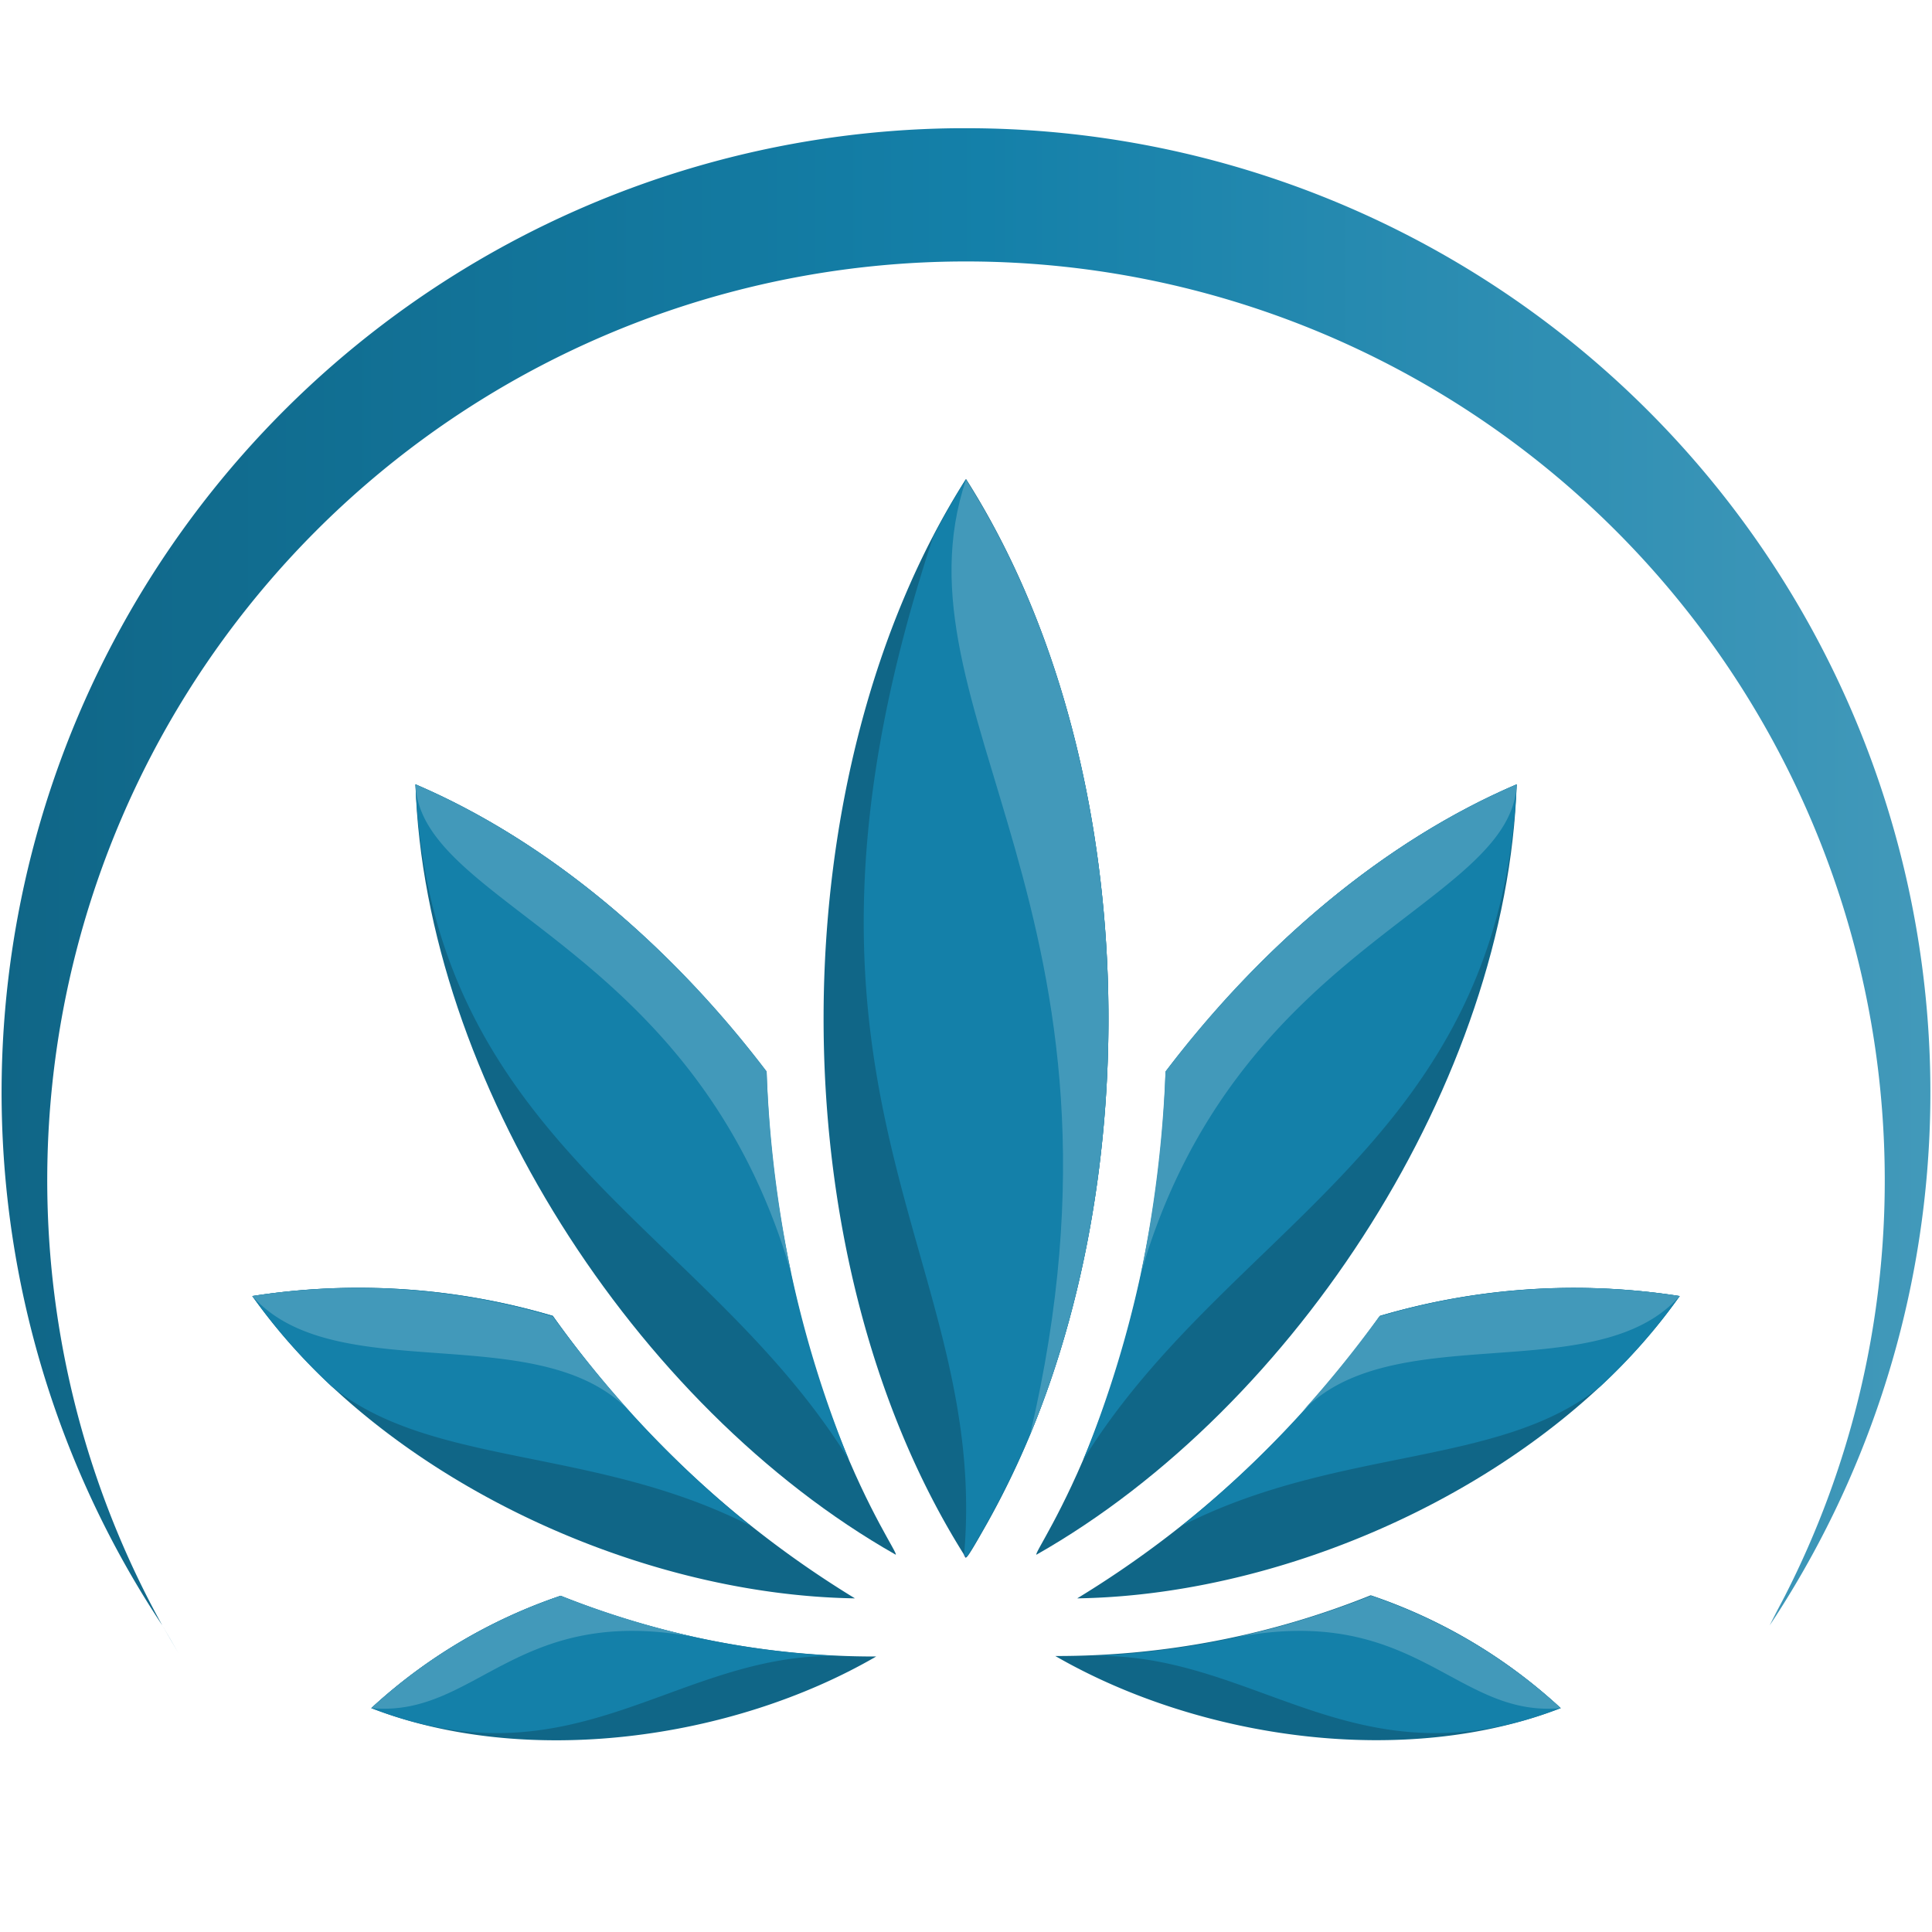 <svg id="Слой_1" data-name="Слой 1" xmlns="http://www.w3.org/2000/svg" xmlns:xlink="http://www.w3.org/1999/xlink" viewBox="0 0 119 119"><defs><style>.cls-1{fill:#106687;}.cls-2{fill:#1480a9;}.cls-3{fill:#4299ba;}.cls-4{fill:url(#linear-gradient);}.cls-5{fill:url(#Безымянный_градиент_7);}.cls-6{fill:url(#Безымянный_градиент_7-2);}.cls-7{fill:url(#Безымянный_градиент_7-3);}</style><linearGradient id="linear-gradient" x1="59.12" y1="95.66" x2="59.51" y2="95.66" gradientUnits="userSpaceOnUse"><stop offset="0" stop-color="#ba1fff"/><stop offset="0.22" stop-color="#b628eb"/><stop offset="0.66" stop-color="#ac3db7"/><stop offset="1" stop-color="#a4508b"/></linearGradient><linearGradient id="Безымянный_градиент_7" x1="0.13" y1="54.01" x2="118.88" y2="54.01" gradientUnits="userSpaceOnUse"><stop offset="0" stop-color="#106687"/><stop offset="0.51" stop-color="#1480a9"/><stop offset="1" stop-color="#4299ba"/></linearGradient><linearGradient id="Безымянный_градиент_7-2" x1="10.03" y1="100.97" x2="11.02" y2="100.97" xlink:href="#Безымянный_градиент_7"/><linearGradient id="Безымянный_градиент_7-3" x1="108.98" y1="99.23" x2="109.92" y2="99.23" xlink:href="#Безымянный_градиент_7"/></defs><path class="cls-1" d="M96.13,105.21C86.63,108.9,74,107.19,65,102a51.73,51.73,0,0,0,19.43-3.74A32.51,32.51,0,0,1,96.13,105.21Z"/><path class="cls-2" d="M96.13,105.21c-12.61,4.89-18.72-3.45-28.85-3.21a52.39,52.39,0,0,0,17.19-3.71A32.51,32.51,0,0,1,96.13,105.21Z"/><path class="cls-3" d="M96.13,105.21c-6.48.61-8.91-6.48-20-4.36a55.23,55.23,0,0,0,8.32-2.56A32.51,32.51,0,0,1,96.13,105.21Z"/><path class="cls-1" d="M103.46,79.83c-7.76,11-23.39,18.41-37.11,18.62A62.91,62.91,0,0,0,85,81.05,42.27,42.27,0,0,1,103.46,79.83Z"/><path class="cls-1" d="M93.42,48.31c-.59,18.11-13.5,38.32-29.58,47.45-.31-.11,7.13-10,8-29.73C77.69,58.22,85.26,51.8,93.42,48.31Z"/><path class="cls-1" d="M63.44,88.39a51.62,51.62,0,0,1-2.6,5.37c-1.5,2.66-1.33,2.24-1.46,2-11.67-18.57-11.44-48.12.12-66.26C69.81,45.71,70.92,70.4,63.44,88.39Z"/><path class="cls-2" d="M63.44,88.39a54.38,54.38,0,0,1-3.87,7.49l-.19-.08c1.64-18.62-13.2-28.54-1.9-62.74.63-1.21,1.3-2.39,2-3.52C69.81,45.71,70.92,70.4,63.44,88.39Z"/><path class="cls-3" d="M63.44,88.39C71,56.29,54.73,43.76,59.5,29.54,69.81,45.71,70.92,70.4,63.44,88.39Z"/><path class="cls-4" d="M59.51,95.94c-.06,0,0,0-.39-.57C59.26,95.58,59.47,95.91,59.51,95.94Z"/><path class="cls-2" d="M103.46,79.83a35.82,35.82,0,0,1-4.88,5.56c-6.16,5-16.2,3.69-25.81,8.6A66.09,66.09,0,0,0,85,81.05,42.27,42.27,0,0,1,103.46,79.83Z"/><path class="cls-3" d="M103.46,79.83C98.31,85.64,85.57,81,80.08,87.09a71.08,71.08,0,0,0,4.87-6A42.27,42.27,0,0,1,103.46,79.83Z"/><path class="cls-2" d="M93.42,48.31c-1,22.08-17.8,27.21-26.7,41.61A68.88,68.88,0,0,0,71.79,66C77.7,58.22,85.26,51.8,93.42,48.31Z"/><path class="cls-3" d="M93.42,48.31c-.34,7.5-17.3,9.84-23.15,30.14A76.35,76.35,0,0,0,71.79,66C77.7,58.22,85.26,51.8,93.42,48.31Z"/><path class="cls-1" d="M22.87,105.21c9.5,3.69,22.17,2,31.1-3.18a51.78,51.78,0,0,1-19.44-3.74A32.59,32.59,0,0,0,22.87,105.21Z"/><path class="cls-2" d="M51.72,102c-10.12-.24-16.23,8.1-28.85,3.21a32.59,32.59,0,0,1,11.66-6.92A52.44,52.44,0,0,0,51.72,102Z"/><path class="cls-3" d="M22.87,105.21c6.48.61,8.91-6.48,20-4.36a55.71,55.71,0,0,1-8.33-2.56A32.59,32.59,0,0,0,22.87,105.21Z"/><path class="cls-1" d="M15.54,79.83c7.77,11,23.39,18.41,37.12,18.62a62.83,62.83,0,0,1-18.61-17.4A42.26,42.26,0,0,0,15.54,79.83Z"/><path class="cls-1" d="M25.59,48.31c.58,18.11,13.49,38.32,29.58,47.45.3-.11-7.13-10-8-29.73C41.31,58.22,33.74,51.8,25.59,48.31Z"/><path class="cls-2" d="M15.54,79.83a36.35,36.35,0,0,0,4.88,5.56c6.16,5,16.21,3.69,25.82,8.6A66.14,66.14,0,0,1,34.05,81.05,42.27,42.27,0,0,0,15.54,79.83Z"/><path class="cls-3" d="M15.54,79.83c5.16,5.81,17.9,1.17,23.39,7.26a71.21,71.21,0,0,1-4.88-6A42.27,42.27,0,0,0,15.54,79.83Z"/><path class="cls-2" d="M52.29,89.92c-8.9-14.4-25.72-19.53-26.7-41.61C33.75,51.8,41.31,58.22,47.22,66A68.66,68.66,0,0,0,52.29,89.92Z"/><path class="cls-3" d="M25.59,48.31c.33,7.5,17.3,9.84,23.15,30.14A74.2,74.2,0,0,1,47.22,66C41.31,58.22,33.74,51.8,25.59,48.31Z"/><path class="cls-5" d="M109,100.12A59.39,59.39,0,0,0,60.08,7.9H58.74A59.39,59.39,0,0,0,10,100.12,56.59,56.59,0,1,1,116.09,72.63a56.22,56.22,0,0,1-6.17,25.71Z"/><path class="cls-6" d="M11,101.83c-.34-.57-.67-1.13-1-1.71Z"/><path class="cls-7" d="M109.92,98.34c-.3.6-.62,1.2-.94,1.78Z"/></svg>